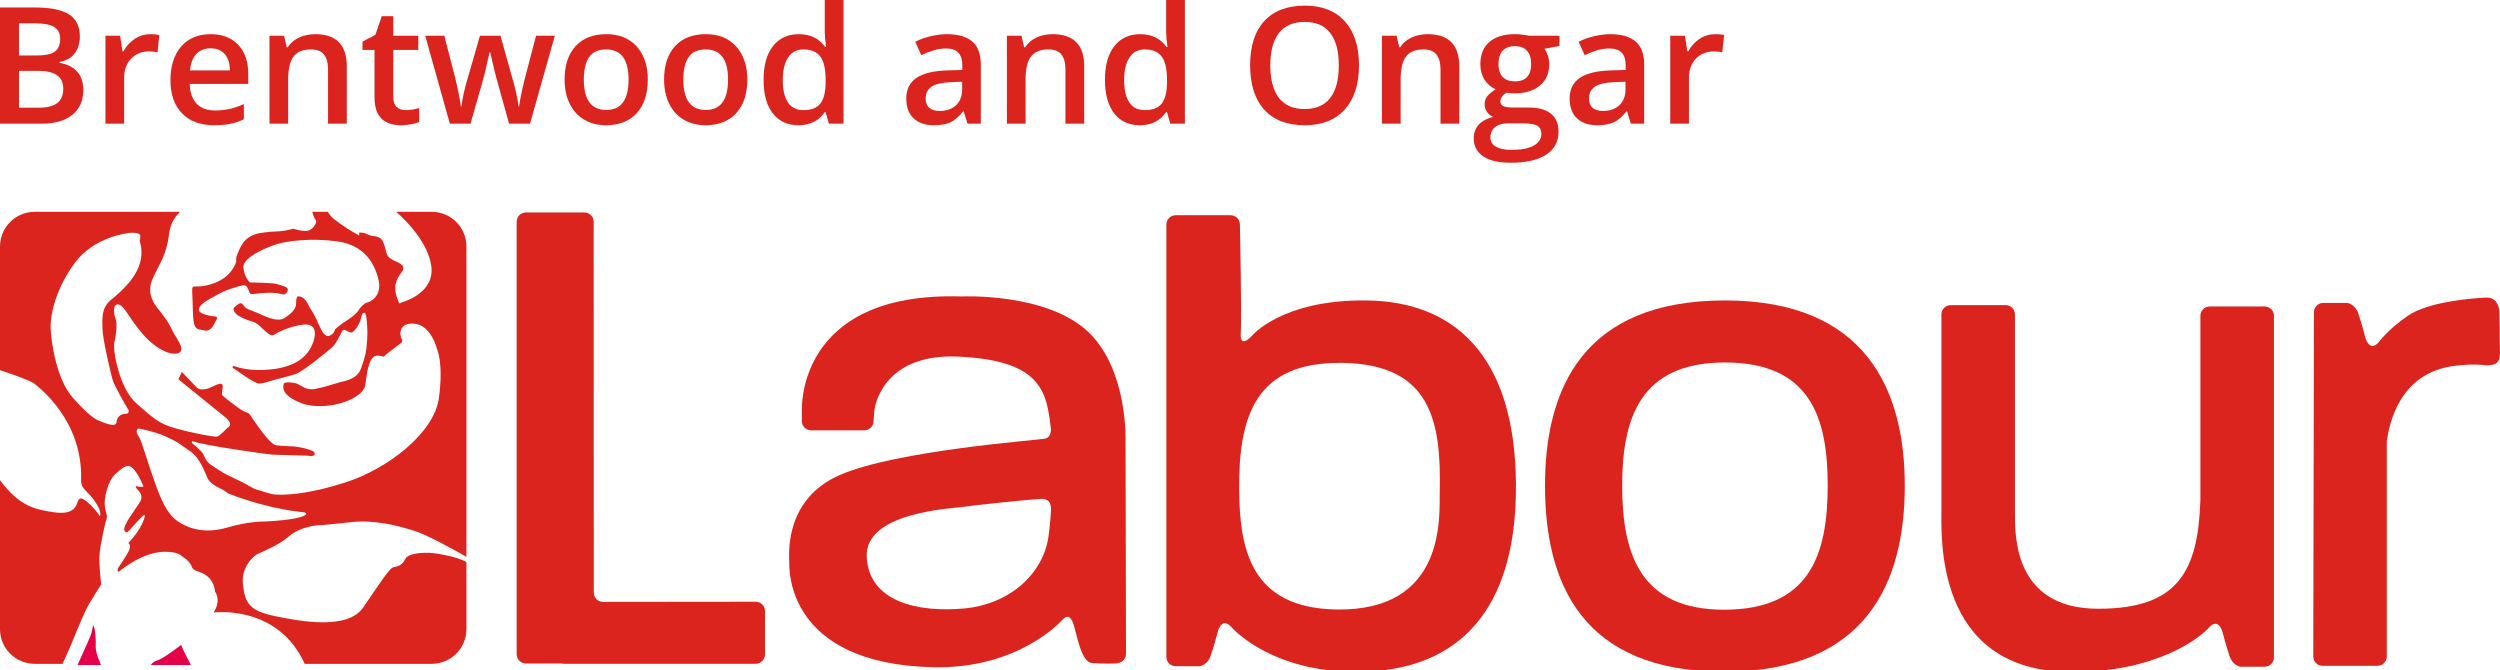 <?xml version="1.0" encoding="UTF-8" standalone="no"?>
<svg
   xmlns:dc="http://purl.org/dc/elements/1.1/"
   xmlns:cc="http://creativecommons.org/ns#"
   xmlns:rdf="http://www.w3.org/1999/02/22-rdf-syntax-ns#"
   xmlns:svg="http://www.w3.org/2000/svg"
   xmlns="http://www.w3.org/2000/svg"
   xmlns:sodipodi="http://sodipodi.sourceforge.net/DTD/sodipodi-0.dtd"
   xmlns:inkscape="http://www.inkscape.org/namespaces/inkscape"
   version="1.0"
   id="svg2"
   height="128.744"
   width="480.055"
   inkscape:version="1.0.2 (e86c8708, 2021-01-15)"
   sodipodi:docname="Brentwood and Ongar Labour Party.svg"
   inkscape:export-filename="/Users/richard/Documents/Personal/Brentwood Labour/branding/logos/Brentwood and Ongar Labour Party 720x193.png"
   inkscape:export-xdpi="143.91319"
   inkscape:export-ydpi="143.91319">
  <sodipodi:namedview
     pagecolor="#ffffff"
     bordercolor="#666666"
     borderopacity="1"
     objecttolerance="10"
     gridtolerance="10"
     guidetolerance="10"
     inkscape:pageopacity="0"
     inkscape:pageshadow="2"
     inkscape:window-width="1352"
     inkscape:window-height="764"
     id="namedview55"
     showgrid="false"
     inkscape:zoom="0.82073915"
     inkscape:cx="155.43058"
     inkscape:cy="64.372139"
     inkscape:window-x="0"
     inkscape:window-y="25"
     inkscape:window-maximized="0"
     inkscape:current-layer="g3316"
     inkscape:document-rotation="0" />
  <defs
     id="defs4">
    <clipPath
       clipPathUnits="userSpaceOnUse"
       id="clipPath2688">
      <path
         d="m 0,0 595.276,0 0,841.89 L 0,841.89 0,0 Z"
         id="path2690" />
    </clipPath>
    <clipPath
       clipPathUnits="userSpaceOnUse"
       id="clipPath2666">
      <path
         d="m 0,0 595.276,0 0,841.89 L 0,841.89 0,0 Z"
         id="path2668" />
    </clipPath>
    <clipPath
       clipPathUnits="userSpaceOnUse"
       id="clipPath2608">
      <path
         d="m 0,0 595.276,0 0,841.89 L 0,841.89 0,0 Z"
         id="path2610" />
    </clipPath>
    <clipPath
       clipPathUnits="userSpaceOnUse"
       id="clipPath2532">
      <path
         d="m 0,0 595.276,0 0,841.89 L 0,841.89 0,0 Z"
         id="path2534" />
    </clipPath>
    <clipPath
       clipPathUnits="userSpaceOnUse"
       id="clipPath2520">
      <path
         d="m 303.307,234.545 267.402,0 0,294.294 -267.402,0 0,-294.294 z"
         id="path2522" />
    </clipPath>
    <clipPath
       clipPathUnits="userSpaceOnUse"
       id="clipPath2420">
      <path
         d="m 0,0 595.276,0 0,841.89 L 0,841.89 0,0 Z"
         id="path2422" />
    </clipPath>
  </defs>
  <g
     transform="translate(-2017.687,-783.006)"
     id="layer1">
    <g
       transform="matrix(3.607,0,0,3.607,2657.053,-2304.517)"
       id="g3316">
      <g
         id="g2564"
         transform="matrix(1.25,0,0,-1.25,-168.886,891.138)"
         style="fill:#e50047;fill-opacity:1">
        <path
           d="m 0,0 c -0.115,-0.026 -0.209,-0.112 -0.277,-0.195 l 1.71,0 C 1.258,0.134 1.047,0.545 1.022,0.664 1.022,0.664 0.239,0.055 0,0"
           style="fill:#e50047;fill-opacity:1;fill-rule:nonzero;stroke:none"
           id="path2566" />
      </g>
      <g
         id="g2568"
         transform="matrix(1.25,0,0,-1.25,-172.163,890.376)"
         style="fill:#e50047;fill-opacity:1">
        <path
           d="m 0,0 c 0.011,0.174 0,0.762 -0.109,0.892 0,0 -0.065,-0.359 -0.119,-0.479 -0.037,-0.08 -0.346,-0.774 -0.543,-1.218 l 0.992,0 C 0.193,-0.722 0.158,-0.625 0.131,-0.566 0.076,-0.446 -0.011,-0.174 0,0"
           style="fill:#e50047;fill-opacity:1;fill-rule:nonzero;stroke:none"
           id="path2570" />
      </g>
      <g
         id="g2572"
         transform="matrix(1.25,0,0,-1.25,-137.026,888.015)"
         style="fill:#dc241f;fill-opacity:1">
        <path
           d="m 0,0 -6.502,-0.007 c -0.218,0 -0.394,0.177 -0.394,0.394 l -0.005,15.796 c 0,0.218 -0.177,0.395 -0.395,0.395 l -2.491,0 c -0.218,0 -0.394,-0.177 -0.394,-0.395 l 0,-18.417 c 0,-0.218 0.176,-0.395 0.394,-0.395 l 1.512,0 c 0.032,-0.007 0.063,-0.013 0.097,-0.013 l 8.178,0 c 0.218,0 0.395,0.177 0.395,0.395 l 0,1.853 C 0.395,-0.177 0.218,0 0,0"
           style="fill:#dc241f;fill-opacity:1;fill-rule:nonzero;stroke:none"
           id="path2574" />
      </g>
      <g
         id="g2576"
         transform="matrix(1.25,0,0,-1.25,-60.117,882.597)"
         style="fill:#dc241f;fill-opacity:1">
        <path
           d="M 0,0 0,7.845 C 0,8.063 0.176,8.24 0.394,8.24 l 2.343,0 c 0.219,0 0.395,-0.177 0.395,-0.395 l 0,-9.175 0,-5.378 c 0,-0.218 -0.176,-0.394 -0.395,-0.394 l -1.037,0 c 0,0 -0.316,0.048 -0.451,0.431 -0.135,0.383 -0.293,0.992 -0.293,0.992 0,0 -0.157,0.721 -0.586,0.247 -0.428,-0.473 -2.293,-1.928 -5.927,-1.893 -5.79,0.057 -5.473,5.789 -5.473,7.001 l 0,8.227 c 0,0.218 0.177,0.395 0.395,0.395 l 2.343,0 c 0.218,0 0.394,-0.177 0.394,-0.395 l 0,-8.388 c 0,-0.997 -0.084,-4.148 3.552,-4.148 3.367,0 4.248,1.562 4.346,4.633"
           style="fill:#dc241f;fill-opacity:1;fill-rule:nonzero;stroke:none"
           id="path2578" />
      </g>
      <g
         id="g2580"
         transform="matrix(1.25,0,0,-1.25,-50.62,874.198)"
         style="fill:#dc241f;fill-opacity:1">
        <path
           d="m 0,0 c -0.428,-0.473 -0.586,0.248 -0.586,0.248 0,0 -0.157,0.608 -0.293,0.992 -0.135,0.383 -0.451,0.431 -0.451,0.431 l -1.037,0 c -0.218,0 -0.395,-0.177 -0.395,-0.395 l -0.029,-14.663 c 0,-0.217 0.177,-0.394 0.395,-0.394 l 2.343,0 c 0.217,0 0.394,0.177 0.394,0.394 l 0,9.176 c 0.105,0.724 0.528,2.908 2.879,3.202 0.862,0.108 1.32,0.027 1.32,0.027 0.404,0 0.619,0.054 0.619,0.512 0,0.457 -0.026,1.804 -0.026,1.804 0,0 -0.028,0.593 -0.566,0.566 C 4.028,1.873 2.116,1.738 1.227,1.119 0.338,0.499 0,0 0,0"
           style="fill:#dc241f;fill-opacity:1;fill-rule:nonzero;stroke:none"
           id="path2582" />
      </g>
      <g
         id="g2584"
         transform="matrix(1.25,0,0,-1.25,-119.273,873.699)"
         style="fill:#dc241f;fill-opacity:1">
        <path
           d="m 0,0 c -1.768,1.728 -5.442,1.549 -5.442,1.549 -7.091,0.219 -6.793,-4.886 -6.793,-4.886 l -0.002,-0.421 c 0,-0.218 0.177,-0.395 0.395,-0.395 l 2.265,0 c 0.218,0 0.394,0.177 0.394,0.395 l 0.038,0.475 c 0,0 0.264,2.418 3.564,2.27 3.555,-0.159 3.774,-1.49 3.952,-3.099 0,0 0.02,-0.337 -0.258,-0.397 -0.278,-0.059 -6.336,-0.497 -8.739,-1.549 -2.404,-1.053 -2.146,-3.456 -2.146,-3.734 0,-0.278 -0.118,-4.313 6.138,-4.45 3.635,-0.079 5.462,1.987 5.462,1.987 0.159,0.159 0.318,0.297 0.477,-0.08 0.159,-0.377 0.318,-1.688 0.814,-1.728 0.497,-0.04 0.954,-0.02 0.954,-0.02 0,0 0.496,-0.02 0.496,0.437 0,0.457 -0.02,9.038 -0.02,9.038 0,0 0.11,2.986 -1.549,4.608 m -1.629,-7.627 c 0,0 -0.019,-0.397 -0.099,-1.013 -0.205,-1.588 -1.629,-2.92 -3.595,-3.099 -1.967,-0.179 -4.052,0.278 -4.151,2.185 -0.1,1.907 3.555,2.065 4.131,2.145 0.576,0.08 2.579,0.291 3.277,0.338 0.298,0.02 0.477,-0.139 0.437,-0.556"
           style="fill:#dc241f;fill-opacity:1;fill-rule:nonzero;stroke:none"
           id="path2586" />
      </g>
      <g
         id="g2588"
         transform="matrix(1.25,0,0,-1.25,-104.499,871.975)"
         style="fill:#dc241f;fill-opacity:1">
        <path
           d="m 0,0 c -3.651,0.045 -4.913,-1.533 -4.913,-1.533 0,0 -0.496,-0.54 -0.451,0.135 0.045,0.677 -0.036,4.632 -0.036,4.632 0,0.218 -0.176,0.395 -0.394,0.395 l -2.343,0 c -0.218,0 -0.395,-0.177 -0.395,-0.395 l 0,-18.416 c 0,-0.218 0.177,-0.395 0.395,-0.395 l 1.038,0 c 0,0 0.315,0.048 0.45,0.432 0.136,0.382 0.293,0.991 0.293,0.991 0,0 0.158,0.722 0.586,0.248 0.428,-0.473 2.299,-2.096 5.928,-1.893 3.628,0.203 6.243,2.456 6.198,8.001 C 6.311,-2.254 3.651,-0.045 0,0 m 3.11,-8.159 c -0.022,-1.014 0.295,-5.091 -4.417,-5.003 -3.629,0.068 -4.102,2.569 -4.125,5.071 -0.028,3.111 0.654,5.499 4.418,5.431 3.764,-0.067 4.191,-2.501 4.124,-5.499"
           style="fill:#dc241f;fill-opacity:1;fill-rule:nonzero;stroke:none"
           id="path2590" />
      </g>
      <g
         id="g2592"
         transform="matrix(1.25,0,0,-1.25,-155.676,885.734)"
         style="fill:#dc241f;fill-opacity:1">
        <path
           d="m 0,0 c -0.131,-0.272 -0.337,-0.326 -0.468,-0.348 -0.13,-0.022 -0.174,-0.098 -0.326,-0.283 -0.152,-0.185 -0.337,-0.467 -1.001,-1.436 -0.663,-0.968 -2.654,-0.598 -3.763,-0.37 -1.109,0.229 -1.273,0.577 -1.36,1.349 -0.087,0.773 0.479,1.23 0.642,1.306 0.163,0.076 0.881,0.359 1.327,0.75 0.446,0.391 1.164,0.468 1.273,0.468 0.108,0 0.402,0.022 1.381,0.131 0.979,0.108 1.969,-0.153 2.643,-0.36 C 0.916,1.033 2.054,0.397 2.6,0.09 l 0,13.212 c 0,0.817 -0.662,1.48 -1.48,1.48 l -1.516,0 c 0.542,-0.458 1.359,-1.371 1.496,-2.285 0.172,-1.141 -1.103,-1.521 -1.208,-1.558 -0.104,-0.037 -0.149,-0.06 -0.149,-0.06 -0.38,0.79 -0.037,1.133 0.12,1.364 0.156,0.231 -0.075,0.343 -0.314,0.448 -0.238,0.104 -0.32,0.208 -0.357,0.335 -0.038,0.127 -0.06,0.306 -0.149,0.492 -0.09,0.187 -0.261,0.216 -0.418,0.231 -0.156,0.015 -0.283,0.105 -0.373,0.127 -0.089,0.022 -0.223,0.022 -0.223,0.022 l 0.007,-0.127 c 0,0 -0.432,0.224 -0.85,0.53 -0.297,0.218 -0.375,0.289 -0.493,0.481 l -0.658,0 c 0.036,-0.175 0.096,-0.276 0.152,-0.354 0.075,-0.105 -0.127,-0.388 -0.32,-0.447 -0.194,-0.06 -0.642,0.081 -0.642,0.081 -0.633,-0.171 -0.611,-0.067 -1.364,-0.178 -0.753,-0.112 -0.887,-0.612 -1.021,-0.917 -0.135,-0.306 0.104,-0.194 -0.254,-0.701 -0.358,-0.507 -1.126,-0.672 -1.439,-0.664 -0.313,0.007 -0.216,0.045 -0.201,-0.939 0.015,-0.984 0.156,-0.85 0.485,-0.932 0.328,-0.082 0.454,0.358 0.507,0.425 0.052,0.067 0.059,0.157 -0.015,0.164 -0.364,0.036 -0.582,0.112 -0.686,0.209 -0.104,0.097 0.045,0.29 0.216,0.41 0.171,0.119 0.686,0.395 0.835,0.462 0.149,0.067 0.582,0.208 0.776,0.246 0.194,0.037 0.223,-0.134 0.268,-0.224 0.039,-0.078 0.015,-0.164 0.186,-0.142 1.016,0.133 1.238,-0.029 1.305,-0.022 0.067,0.008 0.157,0.082 0.172,0.209 0.014,0.126 -0.343,0.201 -0.507,0.246 -0.164,0.045 -1.104,0.06 -1.104,0.06 0,0 -0.238,0.186 -0.283,0.633 -0.045,0.447 1.081,0.902 1.483,1.014 0.403,0.112 1.38,0.254 2.49,0.105 1.112,-0.149 1.581,-0.843 1.775,-1.604 0.194,-0.76 -0.395,-0.998 -0.485,-1.006 C -1.725,10.909 -1.919,10.722 -2.001,10.581 -2.083,10.439 -2.344,10.245 -2.53,10.133 -2.717,10.022 -3,9.775 -3,9.775 c 0,0 -0.007,-0.186 -0.239,-0.276 -0.231,-0.089 -0.402,0.381 -0.544,0.694 -0.141,0.313 -0.268,0.448 -0.388,0.693 -0.119,0.246 -0.313,0.299 -0.387,0.299 -0.075,0 -0.097,-0.127 -0.097,-0.328 0,-0.202 -0.186,-0.403 -0.5,-0.604 -0.313,-0.202 -0.947,0.141 -1.021,0.171 -0.075,0.03 -0.432,0.172 -0.537,0.217 -0.104,0.044 -0.142,0.111 -0.231,0.216 -0.09,0.104 -0.253,-0.075 -0.306,-0.112 -0.052,-0.038 -0.126,-0.104 0.008,-0.276 0.134,-0.171 0.559,-0.313 0.76,-0.373 0.202,-0.059 0.425,-0.328 0.545,-0.425 0.119,-0.097 0.246,-0.187 0.328,-0.134 0.554,0.353 1.23,0.448 1.341,0.448 0.112,0 0.582,-0.008 0.351,-0.724 -0.317,-0.983 -1.35,-1.185 -2.147,-1.215 -0.798,-0.03 -1.208,0.171 -1.253,0.171 -0.044,0 -0.052,-0.089 -0.03,-0.089 0.023,0 0.284,-0.187 0.478,-0.321 0.193,-0.134 0.521,-0.343 0.656,-0.343 0.134,0 0.574,0.149 0.723,0.187 0.149,0.037 0.514,0.126 0.805,0.216 0.291,0.089 1.409,0.991 1.61,1.193 0.202,0.201 0.358,0.671 0.433,0.693 0.074,0.022 0.216,-0.097 0.328,-0.112 0.112,-0.014 0.35,0.321 0.41,0.56 0.06,0.238 0.075,0.268 0.142,0.283 0.067,0.015 0.089,-0.149 0.089,-0.149 0,0 0.082,-0.418 0.045,-0.999 C -1.665,8.754 -1.718,8.605 -1.889,8.113 -2.061,7.621 -2.649,7.569 -2.843,7.509 -3.037,7.449 -3.522,7.293 -3.865,7.233 -4.208,7.174 -4.387,7.36 -4.618,7.464 -4.7,7.501 -5.147,7.576 -5.184,7.449 -5.345,6.904 -4.379,6.607 -4.223,6.57 c 1.023,-0.244 2.446,0.246 2.52,0.857 0.113,0.921 0.216,1.029 0.336,1.163 0.119,0.134 0.44,0.022 0.44,0.022 0.119,0.12 0.678,0.53 0.678,0.53 0,0 0.179,0.089 0.089,0.231 -0.089,0.141 -0.149,0.715 0.56,0.641 0.708,-0.075 0.946,-1.073 0.946,-1.073 0,0 0.284,-0.59 0.082,-2.088 C 1.227,5.355 -0.771,3.818 -2.59,3.245 -4.409,2.671 -5.274,2.737 -5.498,2.737 c -0.223,0 -0.671,0.179 -0.82,0.209 -0.149,0.03 -0.529,0.284 -0.656,0.336 -0.127,0.052 -0.566,0.276 -0.663,0.32 -0.097,0.045 -0.44,0.261 -0.641,0.403 -0.202,0.141 -0.254,0.291 -0.321,0.44 -0.067,0.149 -0.432,0.439 -0.477,0.477 -0.045,0.037 0,0.097 0,0.097 C -8.659,4.84 -5.841,4.445 -5.617,4.437 -5.393,4.43 -4.372,4.4 -4.238,4.4 c 0.134,0 0.373,-0.082 0.38,0.09 C -3.85,4.661 -4.64,4.78 -4.73,4.788 -4.819,4.795 -5.214,4.803 -5.505,4.84 -5.796,4.877 -6.497,5.966 -6.594,6.107 -6.69,6.249 -6.728,6.212 -6.907,6.301 -7.086,6.391 -7.712,6.875 -7.787,6.958 -7.861,7.039 -7.727,7.352 -7.801,7.434 -7.876,7.517 -8.115,7.383 -8.303,7.298 -8.748,7.097 -8.912,7.327 -8.912,7.327 L -9.521,7.966 -9.666,7.647 c 0,0 1.537,-1.248 1.972,-1.596 0.436,-0.348 0.116,-0.464 0.116,-0.464 0,0 -0.319,-0.348 -0.435,-0.377 -0.116,-0.029 -1.044,0.145 -1.769,0.348 -0.725,0.203 -0.957,0.435 -1.682,1.073 -0.725,0.638 -1.015,2.291 -0.928,2.611 0.087,0.319 0.116,0.812 0.058,0.957 -0.058,0.145 -0.174,0.638 0.087,0.638 0.261,0 0.464,-0.58 1.073,-1.276 0.609,-0.696 1.276,-0.928 1.537,-0.783 0.261,0.145 -0.087,0.58 -0.232,0.841 -0.145,0.261 -0.116,0.348 -0.696,1.073 -0.58,0.725 -0.174,1.276 -0.058,1.537 0.116,0.261 0.464,0.754 0.551,1.567 0.047,0.434 0.218,0.727 0.47,0.986 l -6.183,0 c -0.818,0 -1.48,-0.663 -1.48,-1.48 l 0,-5.262 c 0.404,-0.135 1.302,-0.444 1.463,-0.576 0.209,-0.171 2.061,-1.57 1.991,-4.078 -0.007,-0.268 0.084,-0.355 0.201,-0.485 0.067,-0.074 0.716,-0.701 0.604,-1.088 -0.298,0.44 -0.596,0.671 -0.686,0.716 -0.089,0.045 -0.186,0.097 -0.253,-0.068 -0.067,-0.163 -0.127,-0.604 -1.014,-0.477 -0.813,0.117 -1.483,0.255 -2.306,1.372 l 0,-6.346 c 0,-0.817 0.662,-1.48 1.48,-1.48 l 1.18,0 c 0.13,0.265 0.204,0.436 0.302,0.663 0.141,0.326 0.598,1.49 0.816,1.86 0.217,0.37 0.533,0.859 0.533,0.859 0,0 -0.098,0.773 -0.076,1.219 0.021,0.446 0.261,1.436 0.261,1.436 0,0 0.087,0.162 0.043,0.337 -0.043,0.174 -0.109,0.358 -0.065,0.674 0.043,0.315 0.185,0.805 0.435,1.033 0.25,0.228 0.424,0.359 0.565,0.348 0.142,-0.011 0.359,-0.217 0.642,-0.881 0,0 -0.152,-0.021 -0.272,0.011 -0.119,0.033 -0.043,-0.065 -0.021,-0.098 0.021,-0.032 0.304,-0.25 0.163,-0.522 -0.142,-0.272 -0.82,-1.09 -0.675,-1.283 0.098,-0.131 0.153,-0.011 0.305,0.152 0.152,0.163 0.489,0.555 0.544,0.533 0.054,-0.022 -0.109,-0.588 -0.696,-1.197 0,0 0.163,-0.076 0,-0.38 -0.163,-0.305 -0.403,-0.62 -0.435,-0.685 -0.033,-0.066 -0.033,-0.218 0.065,-0.131 0.098,0.087 1.022,0.826 1.925,0.826 0.653,0 0.708,-0.201 0.827,-0.261 0.108,-0.054 0.272,-0.239 0.304,-0.337 0.033,-0.097 0.076,-0.173 0.239,-0.228 0.164,-0.054 0.697,-0.185 0.773,-0.881 0,0 0.283,-0.348 -0.066,-0.881 0,0 2.726,0.367 3.882,-2.186 l 5.407,0 c 0.818,0 1.48,0.663 1.48,1.48 l 0,2.854 C 2.138,0.137 1.138,0.261 1.001,0.261 0.837,0.261 0.131,0.272 0,0 m -11.877,6.181 c -0.087,-0.022 -0.187,0.02 -0.324,-0.117 -0.044,-0.043 -0.098,-0.139 -0.101,-0.234 -0.008,-0.283 -0.62,0.011 -0.696,0.035 -0.195,0.061 -0.5,0.248 -1.174,1.009 -0.675,0.762 -0.914,2.328 -0.936,2.948 -0.022,0.62 0.25,1.751 1.055,2.817 0.805,1.066 2.208,1.251 2.393,1.251 0.185,0 0.359,-0.022 0.37,-0.131 0.011,-0.109 -0.022,-0.109 -0.022,-0.239 0,0 0.098,-0.239 0.065,-0.62 -0.074,-0.869 -0.902,-1.545 -1.305,-1.882 -0.402,-0.337 -0.359,-0.783 -0.348,-1.229 0.011,-0.445 0.359,-1.925 0.435,-2.175 0.076,-0.25 0.568,-1.112 0.645,-1.221 0.076,-0.109 0.029,-0.19 -0.057,-0.212 m 2.159,-4.562 c -0.44,0.313 -0.693,0.902 -0.961,1.663 -0.269,0.76 -0.425,1.29 -0.545,1.632 -0.119,0.343 -0.201,0.373 -0.216,0.463 -0.015,0.089 0.015,0.141 0.052,0.178 0,0 0.656,-0.104 1.201,-0.35 0.544,-0.246 0.529,-0.291 0.998,-0.604 0.47,-0.313 0.657,-0.961 0.783,-1.2 C -8.279,3.162 -7.845,2.98 -7.785,2.95 -7.725,2.921 -7.53,2.779 -7.53,2.779 -5.636,2.056 -4.365,1.999 -4.305,1.984 -4.245,1.97 -4.216,1.917 -4.216,1.917 -4.395,1.642 -6.08,1.589 -6.08,1.589 c 0,0 -0.581,0.015 -1.535,-0.261 C -8.57,1.053 -9.278,1.306 -9.718,1.619"
           style="fill:#dc241f;fill-opacity:1;fill-rule:nonzero;stroke:none"
           id="path2594" />
      </g>
      <g
         id="g2596"
         transform="matrix(1.25,0,0,-1.25,-85.474,891.74)"
         style="fill:#dc241f;fill-opacity:1">
        <path
           d="m 0,0 c -6.078,0 -7.626,3.811 -7.626,7.924 0,4.076 1.588,7.888 7.663,7.888 6,0 7.659,-3.812 7.659,-7.888 C 7.696,3.774 6.037,0 0,0 m 0.037,13.17 c -3.584,0 -4.377,-2.339 -4.377,-5.246 0,-2.943 0.793,-5.283 4.34,-5.283 3.62,0 4.413,2.303 4.413,5.283 0,2.869 -0.716,5.246 -4.376,5.246"
           style="fill:#dc241f;fill-opacity:1;fill-rule:nonzero;stroke:none"
           id="path2598" />
      </g>
    </g>
    <g
       id="text3366"
       style="font-style:normal;font-weight:normal;font-size:40px;line-height:100%;font-family:'Bitstream Vera Sans';letter-spacing:0px;word-spacing:0px;fill:#c41230;fill-opacity:1;stroke:none;stroke-width:1px;stroke-linecap:butt;stroke-linejoin:miter;stroke-opacity:1">
      <path
         id="path3373"
         style="font-style:normal;font-variant:normal;font-weight:600;font-stretch:normal;font-size:31.25px;line-height:100%;font-family:'Open Sans';-inkscape-font-specification:'Open Sans, Semi-Bold';text-align:start;writing-mode:lr-tb;text-anchor:start;fill:#dc241f;fill-opacity:1"
         d="m 2017.687,784.44 6.622,0 q 4.608,0 6.653,1.343 2.06,1.343 2.06,4.242 0,1.953 -1.007,3.25 -1.007,1.297 -2.899,1.633 l 0,0.153 q 2.35,0.443 3.449,1.755 1.114,1.297 1.114,3.525 0,3.006 -2.106,4.715 -2.091,1.694 -5.829,1.694 l -8.057,0 0,-22.308 z m 3.647,9.216 3.51,0 q 2.289,0 3.342,-0.717 1.053,-0.732 1.053,-2.472 0,-1.572 -1.144,-2.274 -1.129,-0.702 -3.601,-0.702 l -3.159,0 0,6.165 z m 0,2.96 0,7.065 3.876,0 q 2.289,0 3.448,-0.87 1.175,-0.885 1.175,-2.777 0,-1.74 -1.19,-2.579 -1.19,-0.839 -3.616,-0.839 l -3.693,0 z" />
      <path
         id="path3375"
         style="font-style:normal;font-variant:normal;font-weight:600;font-stretch:normal;font-size:31.25px;line-height:100%;font-family:'Open Sans';-inkscape-font-specification:'Open Sans, Semi-Bold';text-align:start;writing-mode:lr-tb;text-anchor:start;fill:#dc241f;fill-opacity:1"
         d="m 2046.496,789.567 q 1.083,0 1.785,0.153 l -0.351,3.342 q -0.763,-0.183 -1.587,-0.183 -2.151,0 -3.494,1.404 -1.327,1.404 -1.327,3.647 l 0,8.82 -3.586,0 0,-16.876 2.808,0 0.473,2.975 0.183,0 q 0.839,-1.511 2.182,-2.396 1.358,-0.885 2.914,-0.885 z" />
      <path
         id="path3377"
         style="font-style:normal;font-variant:normal;font-weight:600;font-stretch:normal;font-size:31.25px;line-height:100%;font-family:'Open Sans';-inkscape-font-specification:'Open Sans, Semi-Bold';text-align:start;writing-mode:lr-tb;text-anchor:start;fill:#dc241f;fill-opacity:1"
         d="m 2058.795,807.054 q -3.937,0 -6.165,-2.289 -2.212,-2.304 -2.212,-6.332 0,-4.135 2.06,-6.5 2.06,-2.365 5.661,-2.365 3.342,0 5.28,2.029 1.938,2.029 1.938,5.585 l 0,1.938 -11.246,0 q 0.076,2.457 1.327,3.784 1.251,1.312 3.525,1.312 1.495,0 2.777,-0.275 1.297,-0.29 2.777,-0.946 l 0,2.914 q -1.312,0.626 -2.655,0.885 -1.343,0.259 -3.067,0.259 z m -0.656,-14.771 q -1.709,0 -2.747,1.083 -1.022,1.083 -1.221,3.159 l 7.66,0 q -0.031,-2.09 -1.007,-3.159 -0.977,-1.083 -2.686,-1.083 z" />
      <path
         id="path3379"
         style="font-style:normal;font-variant:normal;font-weight:600;font-stretch:normal;font-size:31.25px;line-height:100%;font-family:'Open Sans';-inkscape-font-specification:'Open Sans, Semi-Bold';text-align:start;writing-mode:lr-tb;text-anchor:start;fill:#dc241f;fill-opacity:1"
         d="m 2084.277,806.749 -3.601,0 0,-10.376 q 0,-1.953 -0.793,-2.914 -0.778,-0.961 -2.487,-0.961 -2.273,0 -3.326,1.343 -1.053,1.343 -1.053,4.501 l 0,8.408 -3.586,0 0,-16.876 2.808,0 0.504,2.213 0.183,0 q 0.763,-1.205 2.167,-1.862 1.404,-0.656 3.113,-0.656 6.073,0 6.073,6.18 l 0,11.002 z" />
      <path
         id="path3381"
         style="font-style:normal;font-variant:normal;font-weight:600;font-stretch:normal;font-size:31.25px;line-height:100%;font-family:'Open Sans';-inkscape-font-specification:'Open Sans, Semi-Bold';text-align:start;writing-mode:lr-tb;text-anchor:start;fill:#dc241f;fill-opacity:1"
         d="m 2095.553,804.155 q 1.312,0 2.624,-0.412 l 0,2.701 q -0.595,0.259 -1.541,0.427 -0.931,0.183 -1.938,0.183 -5.096,0 -5.096,-5.371 l 0,-9.094 -2.304,0 0,-1.587 2.472,-1.312 1.221,-3.571 2.212,0 0,3.754 4.806,0 0,2.716 -4.806,0 0,9.033 q 0,1.297 0.641,1.923 0.656,0.61 1.709,0.61 z" />
      <path
         id="path3383"
         style="font-style:normal;font-variant:normal;font-weight:600;font-stretch:normal;font-size:31.25px;line-height:100%;font-family:'Open Sans';-inkscape-font-specification:'Open Sans, Semi-Bold';text-align:start;writing-mode:lr-tb;text-anchor:start;fill:#dc241f;fill-opacity:1"
         d="m 2115.435,806.749 -2.182,-7.874 q -0.397,-1.251 -1.434,-5.814 l -0.137,0 q -0.885,4.12 -1.404,5.844 l -2.243,7.843 -3.967,0 -4.73,-16.876 3.662,0 2.151,8.316 q 0.732,3.082 1.038,5.28 l 0.091,0 q 0.153,-1.114 0.458,-2.548 0.32,-1.45 0.549,-2.167 l 2.563,-8.881 3.937,0 2.487,8.881 q 0.229,0.748 0.565,2.289 0.351,1.541 0.412,2.396 l 0.122,0 q 0.229,-1.877 1.068,-5.249 l 2.182,-8.316 3.601,0 -4.761,16.876 -4.028,0 z" />
      <path
         id="path3385"
         style="font-style:normal;font-variant:normal;font-weight:600;font-stretch:normal;font-size:31.25px;line-height:100%;font-family:'Open Sans';-inkscape-font-specification:'Open Sans, Semi-Bold';text-align:start;writing-mode:lr-tb;text-anchor:start;fill:#dc241f;fill-opacity:1"
         d="m 2142.077,798.28 q 0,4.135 -2.121,6.454 -2.121,2.319 -5.905,2.319 -2.365,0 -4.181,-1.068 -1.816,-1.068 -2.792,-3.067 -0.977,-1.999 -0.977,-4.639 0,-4.105 2.106,-6.409 2.106,-2.304 5.936,-2.304 3.662,0 5.798,2.365 2.136,2.35 2.136,6.348 z m -12.283,0 q 0,5.844 4.318,5.844 4.272,0 4.272,-5.844 0,-5.783 -4.303,-5.783 -2.258,0 -3.281,1.495 -1.007,1.495 -1.007,4.288 z" />
      <path
         id="path3387"
         style="font-style:normal;font-variant:normal;font-weight:600;font-stretch:normal;font-size:31.25px;line-height:100%;font-family:'Open Sans';-inkscape-font-specification:'Open Sans, Semi-Bold';text-align:start;writing-mode:lr-tb;text-anchor:start;fill:#dc241f;fill-opacity:1"
         d="m 2161.181,798.28 q 0,4.135 -2.121,6.454 -2.121,2.319 -5.905,2.319 -2.365,0 -4.181,-1.068 -1.816,-1.068 -2.792,-3.067 -0.977,-1.999 -0.977,-4.639 0,-4.105 2.106,-6.409 2.106,-2.304 5.936,-2.304 3.662,0 5.798,2.365 2.136,2.35 2.136,6.348 z m -12.283,0 q 0,5.844 4.318,5.844 4.272,0 4.272,-5.844 0,-5.783 -4.303,-5.783 -2.258,0 -3.281,1.495 -1.007,1.495 -1.007,4.288 z" />
      <path
         id="path3389"
         style="font-style:normal;font-variant:normal;font-weight:600;font-stretch:normal;font-size:31.25px;line-height:100%;font-family:'Open Sans';-inkscape-font-specification:'Open Sans, Semi-Bold';text-align:start;writing-mode:lr-tb;text-anchor:start;fill:#dc241f;fill-opacity:1"
         d="m 2171.008,807.054 q -3.159,0 -4.929,-2.289 -1.77,-2.289 -1.77,-6.424 0,-4.15 1.785,-6.454 1.8,-2.319 4.974,-2.319 3.326,0 5.066,2.457 l 0.183,0 q -0.259,-1.816 -0.259,-2.869 l 0,-6.149 3.601,0 0,23.743 -2.808,0 -0.626,-2.213 -0.168,0 q -1.724,2.518 -5.051,2.518 z m 0.961,-2.899 q 2.212,0 3.22,-1.236 1.007,-1.251 1.038,-4.044 l 0,-0.504 q 0,-3.189 -1.038,-4.532 -1.038,-1.343 -3.25,-1.343 -1.892,0 -2.914,1.541 -1.022,1.526 -1.022,4.364 0,2.808 0.992,4.288 0.992,1.465 2.975,1.465 z" />
      <path
         id="path3391"
         style="font-style:normal;font-variant:normal;font-weight:600;font-stretch:normal;font-size:31.25px;line-height:100%;font-family:'Open Sans';-inkscape-font-specification:'Open Sans, Semi-Bold';text-align:start;writing-mode:lr-tb;text-anchor:start;fill:#dc241f;fill-opacity:1"
         d="m 2203.463,806.749 -0.717,-2.35 -0.122,0 q -1.221,1.541 -2.457,2.106 -1.236,0.549 -3.174,0.549 -2.487,0 -3.891,-1.343 -1.389,-1.343 -1.389,-3.799 0,-2.609 1.938,-3.937 1.938,-1.328 5.905,-1.45 l 2.914,-0.091 0,-0.9 q 0,-1.617 -0.763,-2.411 -0.748,-0.809 -2.335,-0.809 -1.297,0 -2.487,0.381 -1.19,0.381 -2.289,0.9 l -1.16,-2.563 q 1.373,-0.717 3.006,-1.083 1.633,-0.381 3.082,-0.381 3.22,0 4.852,1.404 1.648,1.404 1.648,4.41 l 0,11.368 -2.563,0 z m -5.34,-2.441 q 1.953,0 3.128,-1.083 1.19,-1.099 1.19,-3.067 l 0,-1.465 -2.167,0.092 q -2.533,0.092 -3.693,0.854 -1.144,0.748 -1.144,2.304 0,1.129 0.671,1.755 0.671,0.61 2.014,0.61 z" />
      <path
         id="path3393"
         style="font-style:normal;font-variant:normal;font-weight:600;font-stretch:normal;font-size:31.25px;line-height:100%;font-family:'Open Sans';-inkscape-font-specification:'Open Sans, Semi-Bold';text-align:start;writing-mode:lr-tb;text-anchor:start;fill:#dc241f;fill-opacity:1"
         d="m 2225.878,806.749 -3.601,0 0,-10.376 q 0,-1.953 -0.793,-2.914 -0.778,-0.961 -2.487,-0.961 -2.274,0 -3.326,1.343 -1.053,1.343 -1.053,4.501 l 0,8.408 -3.586,0 0,-16.876 2.808,0 0.504,2.213 0.183,0 q 0.763,-1.205 2.167,-1.862 1.404,-0.656 3.113,-0.656 6.073,0 6.073,6.18 l 0,11.002 z" />
      <path
         id="path3395"
         style="font-style:normal;font-variant:normal;font-weight:600;font-stretch:normal;font-size:31.25px;line-height:100%;font-family:'Open Sans';-inkscape-font-specification:'Open Sans, Semi-Bold';text-align:start;writing-mode:lr-tb;text-anchor:start;fill:#dc241f;fill-opacity:1"
         d="m 2236.559,807.054 q -3.159,0 -4.928,-2.289 -1.77,-2.289 -1.77,-6.424 0,-4.15 1.785,-6.454 1.801,-2.319 4.974,-2.319 3.326,0 5.066,2.457 l 0.183,0 q -0.259,-1.816 -0.259,-2.869 l 0,-6.149 3.601,0 0,23.743 -2.808,0 -0.626,-2.213 -0.168,0 q -1.724,2.518 -5.051,2.518 z m 0.961,-2.899 q 2.212,0 3.22,-1.236 1.007,-1.251 1.038,-4.044 l 0,-0.504 q 0,-3.189 -1.038,-4.532 -1.038,-1.343 -3.25,-1.343 -1.892,0 -2.914,1.541 -1.022,1.526 -1.022,4.364 0,2.808 0.992,4.288 0.992,1.465 2.975,1.465 z" />
      <path
         id="path3397"
         style="font-style:normal;font-variant:normal;font-weight:600;font-stretch:normal;font-size:31.25px;line-height:100%;font-family:'Open Sans';-inkscape-font-specification:'Open Sans, Semi-Bold';text-align:start;writing-mode:lr-tb;text-anchor:start;fill:#dc241f;fill-opacity:1"
         d="m 2278.643,795.564 q 0,5.447 -2.731,8.469 -2.716,3.021 -7.706,3.021 -5.051,0 -7.767,-2.991 -2.701,-3.006 -2.701,-8.53 0,-5.524 2.716,-8.484 2.731,-2.96 7.782,-2.96 4.974,0 7.69,3.006 2.716,3.006 2.716,8.469 z m -17.029,0 q 0,4.12 1.663,6.256 1.663,2.121 4.929,2.121 3.25,0 4.898,-2.106 1.663,-2.106 1.663,-6.271 0,-4.105 -1.648,-6.226 -1.633,-2.121 -4.883,-2.121 -3.281,0 -4.959,2.121 -1.663,2.121 -1.663,6.226 z" />
      <path
         id="path3399"
         style="font-style:normal;font-variant:normal;font-weight:600;font-stretch:normal;font-size:31.25px;line-height:100%;font-family:'Open Sans';-inkscape-font-specification:'Open Sans, Semi-Bold';text-align:start;writing-mode:lr-tb;text-anchor:start;fill:#dc241f;fill-opacity:1"
         d="m 2297.9,806.749 -3.601,0 0,-10.376 q 0,-1.953 -0.793,-2.914 -0.778,-0.961 -2.487,-0.961 -2.274,0 -3.326,1.343 -1.053,1.343 -1.053,4.501 l 0,8.408 -3.586,0 0,-16.876 2.808,0 0.503,2.213 0.183,0 q 0.763,-1.205 2.167,-1.862 1.404,-0.656 3.113,-0.656 6.073,0 6.073,6.18 l 0,11.002 z" />
      <path
         id="path3401"
         style="font-style:normal;font-variant:normal;font-weight:600;font-stretch:normal;font-size:31.25px;line-height:100%;font-family:'Open Sans';-inkscape-font-specification:'Open Sans, Semi-Bold';text-align:start;writing-mode:lr-tb;text-anchor:start;fill:#dc241f;fill-opacity:1"
         d="m 2317.141,789.873 0,1.968 -2.884,0.534 q 0.397,0.534 0.656,1.312 0.259,0.778 0.259,1.648 0,2.609 -1.8,4.105 -1.8,1.495 -4.959,1.495 -0.809,0 -1.465,-0.122 -1.16,0.717 -1.16,1.678 0,0.58 0.534,0.87 0.549,0.29 1.999,0.29 l 2.945,0 q 2.792,0 4.242,1.19 1.45,1.19 1.45,3.433 0,2.869 -2.365,4.425 -2.365,1.556 -6.836,1.556 -3.449,0 -5.264,-1.221 -1.816,-1.221 -1.816,-3.479 0,-1.556 0.977,-2.625 0.992,-1.053 2.762,-1.465 -0.717,-0.305 -1.19,-0.977 -0.458,-0.687 -0.458,-1.434 0,-0.946 0.534,-1.602 0.534,-0.656 1.587,-1.297 -1.312,-0.565 -2.136,-1.831 -0.809,-1.282 -0.809,-2.991 0,-2.747 1.724,-4.257 1.74,-1.511 4.944,-1.511 0.717,0 1.495,0.107 0.793,0.091 1.19,0.198 l 5.844,0 z m -13.26,19.501 q 0,1.16 1.038,1.785 1.053,0.626 2.945,0.626 2.93,0 4.364,-0.839 1.434,-0.839 1.434,-2.228 0,-1.099 -0.793,-1.572 -0.778,-0.458 -2.914,-0.458 l -2.716,0 q -1.541,0 -2.457,0.717 -0.9,0.732 -0.9,1.968 z m 1.541,-14.038 q 0,1.587 0.809,2.441 0.824,0.854 2.35,0.854 3.113,0 3.113,-3.326 0,-1.648 -0.778,-2.533 -0.763,-0.9 -2.335,-0.9 -1.556,0 -2.365,0.885 -0.793,0.885 -0.793,2.579 z" />
      <path
         id="path3403"
         style="font-style:normal;font-variant:normal;font-weight:600;font-stretch:normal;font-size:31.25px;line-height:100%;font-family:'Open Sans';-inkscape-font-specification:'Open Sans, Semi-Bold';text-align:start;writing-mode:lr-tb;text-anchor:start;fill:#dc241f;fill-opacity:1"
         d="m 2330.843,806.749 -0.717,-2.35 -0.122,0 q -1.221,1.541 -2.457,2.106 -1.236,0.549 -3.174,0.549 -2.487,0 -3.891,-1.343 -1.389,-1.343 -1.389,-3.799 0,-2.609 1.938,-3.937 1.938,-1.328 5.905,-1.45 l 2.914,-0.091 0,-0.9 q 0,-1.617 -0.763,-2.411 -0.748,-0.809 -2.334,-0.809 -1.297,0 -2.487,0.381 -1.19,0.381 -2.289,0.9 l -1.16,-2.563 q 1.373,-0.717 3.006,-1.083 1.633,-0.381 3.082,-0.381 3.22,0 4.852,1.404 1.648,1.404 1.648,4.41 l 0,11.368 -2.563,0 z m -5.341,-2.441 q 1.953,0 3.128,-1.083 1.19,-1.099 1.19,-3.067 l 0,-1.465 -2.167,0.092 q -2.533,0.092 -3.693,0.854 -1.144,0.748 -1.144,2.304 0,1.129 0.671,1.755 0.671,0.61 2.014,0.61 z" />
      <path
         id="path3405"
         style="font-style:normal;font-variant:normal;font-weight:600;font-stretch:normal;font-size:31.25px;line-height:100%;font-family:'Open Sans';-inkscape-font-specification:'Open Sans, Semi-Bold';text-align:start;writing-mode:lr-tb;text-anchor:start;fill:#dc241f;fill-opacity:1"
         d="m 2346.972,789.567 q 1.083,0 1.785,0.153 l -0.351,3.342 q -0.763,-0.183 -1.587,-0.183 -2.151,0 -3.494,1.404 -1.327,1.404 -1.327,3.647 l 0,8.82 -3.586,0 0,-16.876 2.808,0 0.473,2.975 0.183,0 q 0.839,-1.511 2.182,-2.396 1.358,-0.885 2.914,-0.885 z" />
    </g>
  </g>
</svg>
